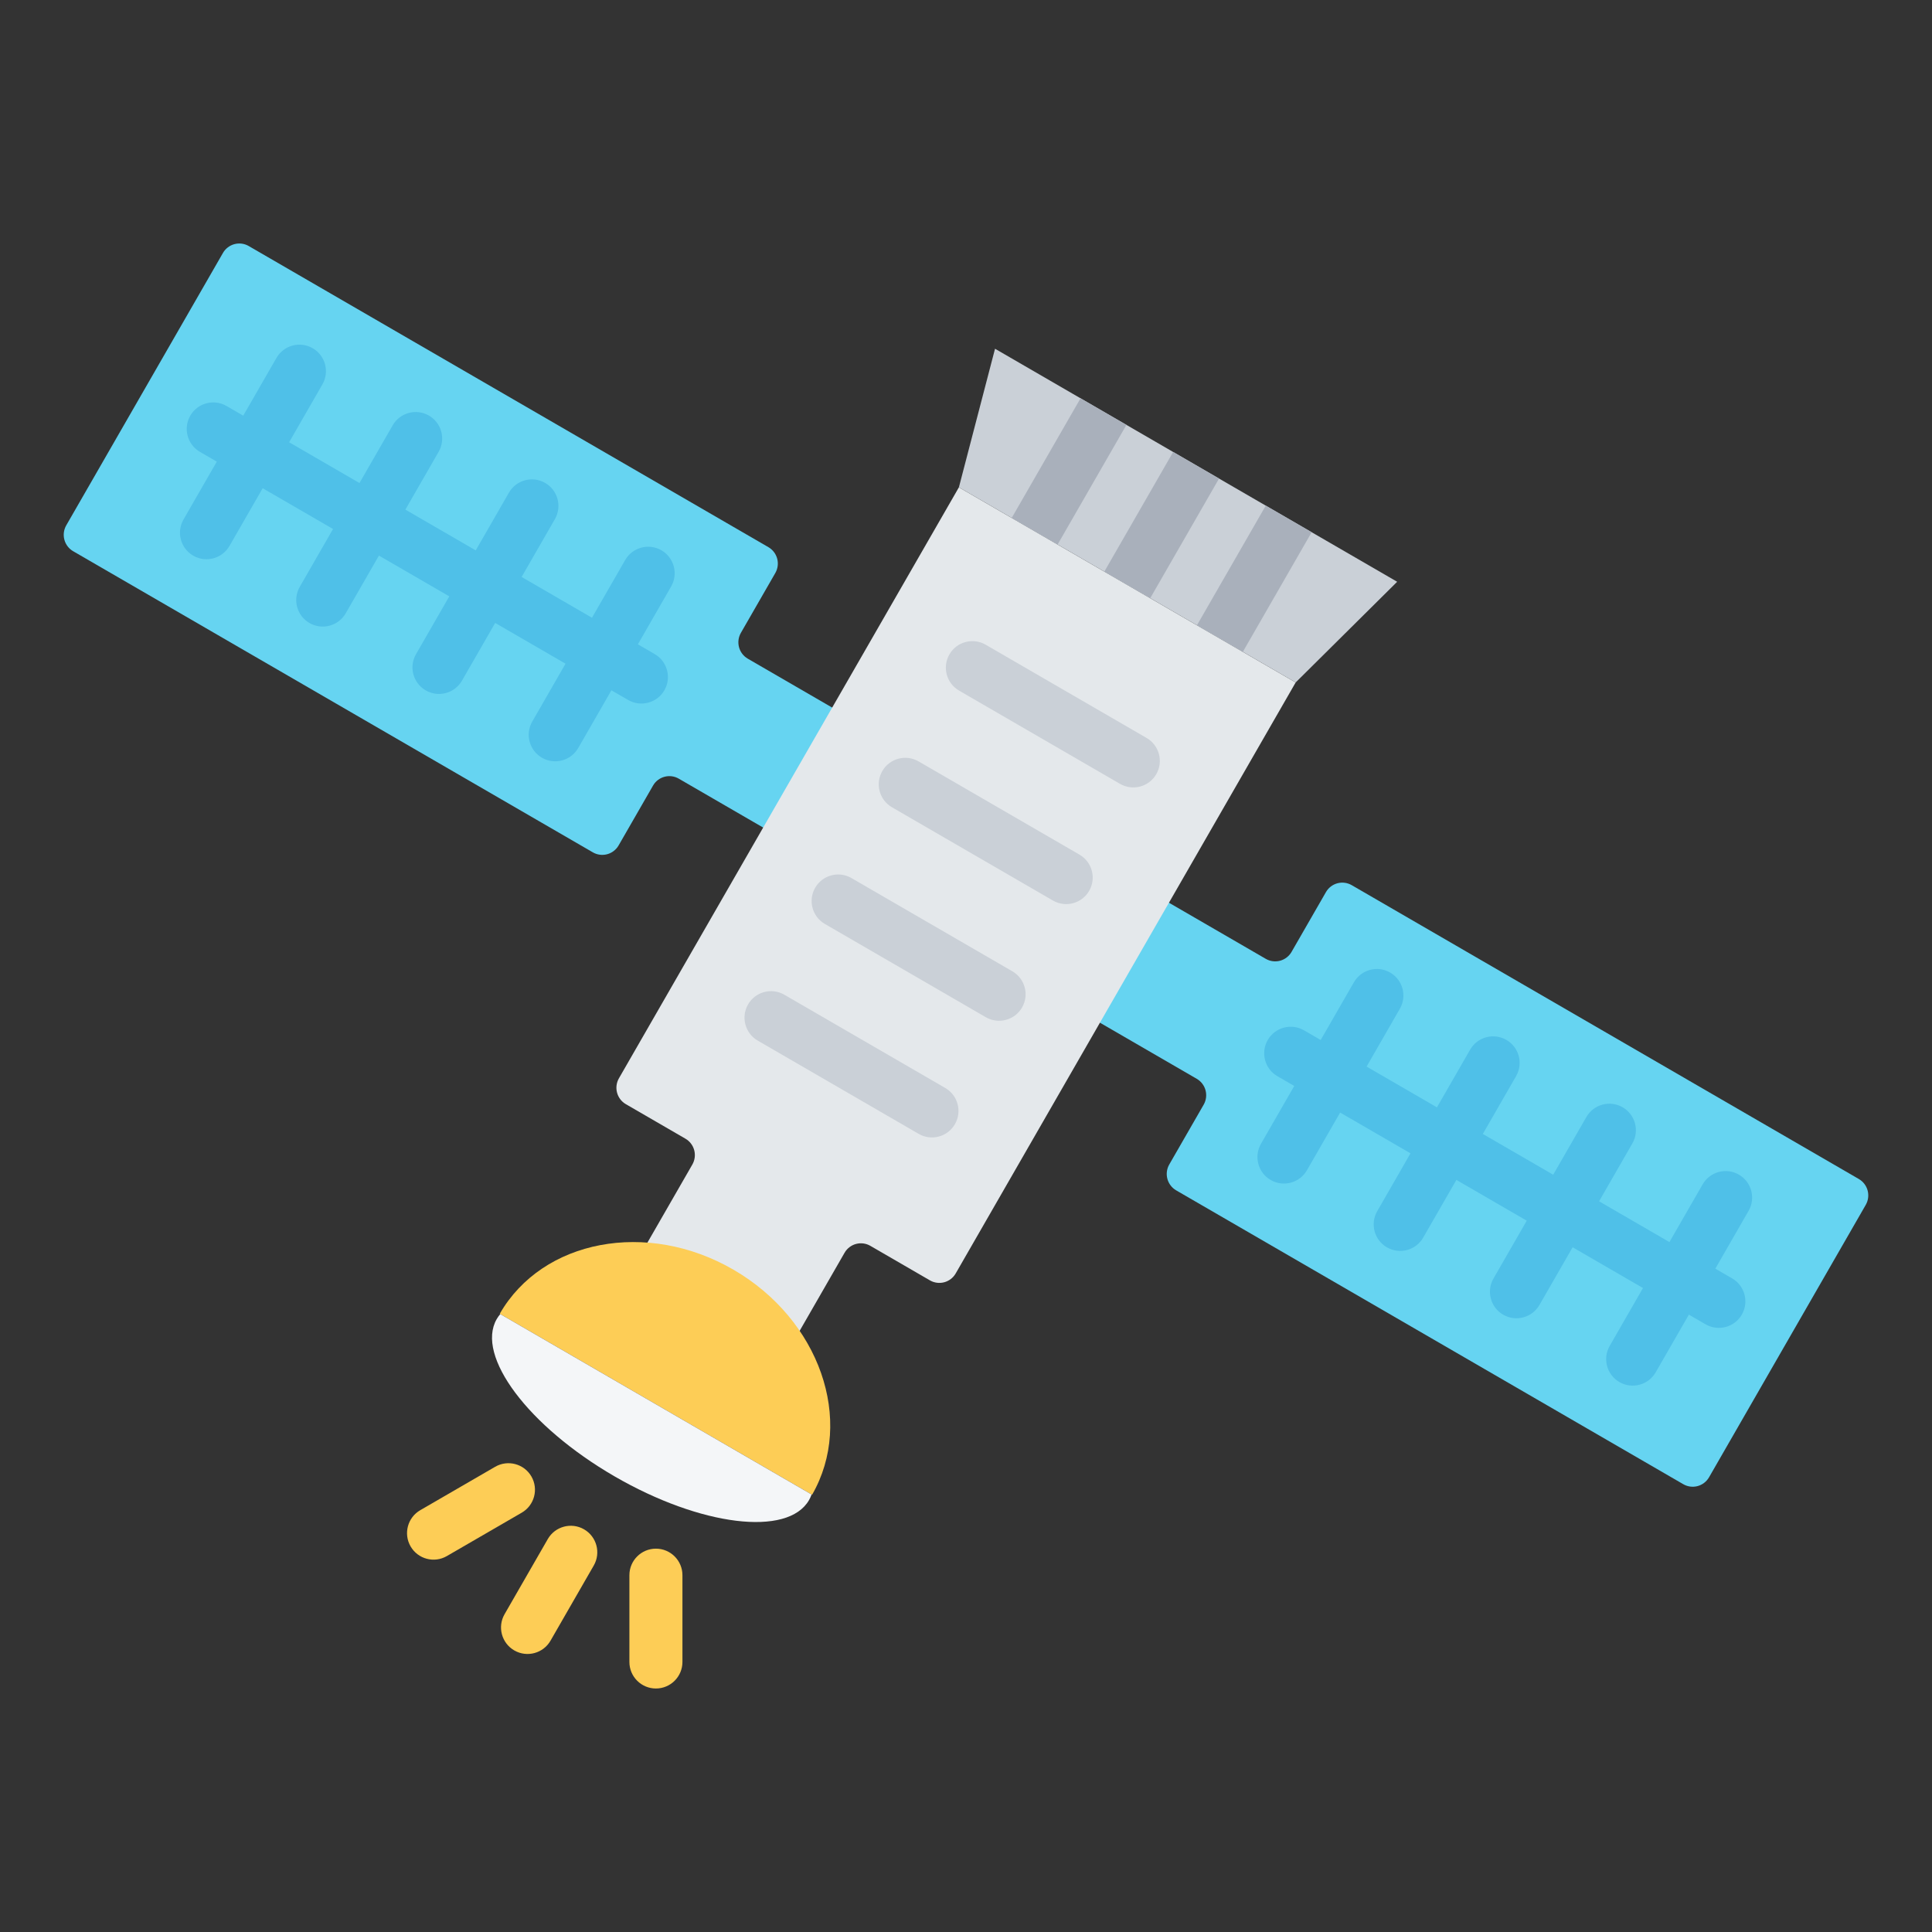 <svg clip-rule="evenodd" fill-rule="evenodd" stroke-linejoin="round" stroke-miterlimit="2" viewBox="0 0 510 510" xmlns="http://www.w3.org/2000/svg"><rect x="0" y="0" width="510" height="510" fill="#333333" stroke="none"/><g><path d="m317.736 291.609c.66-1.148.839-2.513.497-3.794s-1.177-2.373-2.321-3.036l-44.12-25.566 18.22-31.671 44.12 25.565c1.144.663 2.504.843 3.78.499 1.276-.343 2.365-1.181 3.025-2.329l9.08-15.784c.661-1.149 1.749-1.987 3.025-2.33s2.636-.164 3.781.499l133.863 77.567c1.144.663 1.979 1.755 2.321 3.036s.163 2.646-.498 3.794l-41.361 71.901c-.661 1.148-1.749 1.986-3.025 2.33-1.277.343-2.636.163-3.781-.5l-133.863-77.567c-1.144-.663-1.979-1.755-2.321-3.036s-.163-2.645.498-3.794z" fill="#66d4f1"/><path d="m172.381 207.383-9.08 15.784c-.661 1.149-1.749 1.987-3.025 2.33-1.277.343-2.636.163-3.781-.5l-137.181-79.489c-1.144-.663-1.979-1.755-2.321-3.036s-.163-2.646.498-3.794l41.361-71.901c.661-1.148 1.749-1.986 3.025-2.329 1.277-.344 2.637-.164 3.781.499l137.181 79.489c1.144.664 1.979 1.756 2.321 3.037.342 1.28.163 2.645-.498 3.794l-9.08 15.784c-1.376 2.391-.559 5.449 1.824 6.83l40.832 23.661-18.219 31.671-40.833-23.66c-2.383-1.381-5.43-.561-6.805 1.83z" fill="#66d4f1"/><path d="m229.75 328.87c-1.145-.663-2.504-.843-3.781-.5-1.276.343-2.364 1.181-3.025 2.33l-13.018 22.63-40.186-23.286 13.018-22.63c.661-1.148.84-2.513.498-3.794s-1.177-2.373-2.321-3.036l-15.727-9.113c-1.145-.663-1.98-1.755-2.321-3.036-.342-1.281-.163-2.646.497-3.794l89.741-156.001 88.898 51.512-89.741 156.001c-.661 1.148-1.749 1.986-3.025 2.329s-2.636.164-3.78-.499z" fill="#e4e8eb"/><path d="m368.818 153.572-106.155-61.512-9.538 36.58 88.898 51.512z" fill="#cad0d7"/><path d="m267.068 136.72 18.156-31.562c.004-.006.008-.012.011-.019l12.114 7.019-18.156 31.562c-.004.006-.008.013-.011.019zm24.449 14.167 18.156-31.562c.004-.006.007-.012.011-.019l12.113 7.019-18.156 31.562c-.003.006-.007.012-.011.019zm24.449 14.167 18.156-31.562c.003-.006.007-.013.011-.019l12.113 7.019-18.156 31.562c-.004.006-.007.012-.011.019z" fill="#a9b0bb"/><path d="m131.922 346.809c11.285-19.617 38.919-24.841 61.671-11.657 22.751 13.183 32.061 39.813 20.776 59.431z" fill="#fdcd56"/><path d="m132.053 346.885c-.355.415-.67.86-.943 1.336-5.589 9.715 8.345 28.307 31.097 41.49 22.752 13.184 45.761 15.999 51.35 6.283.273-.475.5-.971.681-1.487z" fill="#f4f6f8"/><path d="m253.172 182.301c-3.342-1.937-4.484-6.223-2.547-9.566s6.224-4.484 9.567-2.547l42.484 24.618c3.343 1.937 4.484 6.223 2.547 9.566-1.936 3.343-6.223 4.484-9.566 2.547z" fill="#cad0d7"/><path d="m69.341 128.879-8.762 15.233c-1.927 3.349-6.21 4.504-9.559 2.577-3.348-1.926-4.503-6.209-2.577-9.558l8.785-15.271-4.446-2.576c-3.343-1.937-4.484-6.224-2.547-9.566 1.937-3.343 6.224-4.484 9.566-2.547l4.408 2.554 8.763-15.233c1.926-3.349 6.209-4.504 9.558-2.577 3.349 1.926 4.504 6.209 2.577 9.558l-8.785 15.271 18.573 10.762 8.763-15.233c1.927-3.349 6.209-4.504 9.558-2.577 3.349 1.926 4.504 6.209 2.577 9.558l-8.784 15.271 18.572 10.762 8.763-15.233c1.927-3.349 6.21-4.504 9.558-2.577 3.349 1.926 4.504 6.209 2.578 9.558l-8.785 15.271 18.573 10.762 8.763-15.233c1.926-3.349 6.209-4.504 9.558-2.577 3.349 1.926 4.503 6.209 2.577 9.558l-8.785 15.271 4.446 2.576c3.343 1.937 4.484 6.224 2.547 9.566-1.937 3.343-6.223 4.484-9.566 2.547l-4.408-2.554-8.763 15.233c-1.926 3.349-6.209 4.504-9.558 2.578-3.349-1.927-4.504-6.21-2.577-9.559l8.785-15.271-18.573-10.762-8.763 15.233c-1.926 3.349-6.209 4.504-9.558 2.577-3.349-1.926-4.504-6.209-2.577-9.558l8.784-15.271-18.572-10.762-8.763 15.233c-1.927 3.349-6.21 4.504-9.558 2.577-3.349-1.926-4.504-6.209-2.578-9.558l8.785-15.271z" fill="#4fc0e8"/><path d="m353.763 293.687-8.763 15.233c-1.926 3.349-6.209 4.504-9.558 2.577-3.349-1.926-4.504-6.209-2.577-9.558l8.785-15.271-4.446-2.576c-3.343-1.937-4.484-6.224-2.547-9.566 1.937-3.343 6.223-4.484 9.566-2.547l4.408 2.554 8.762-15.233c1.927-3.349 6.21-4.504 9.559-2.577 3.348 1.926 4.503 6.209 2.577 9.558l-8.785 15.271 18.573 10.762 8.763-15.233c1.926-3.349 6.209-4.504 9.558-2.577 3.349 1.926 4.503 6.209 2.577 9.558l-8.785 15.271 18.573 10.762 8.763-15.233c1.926-3.349 6.209-4.504 9.558-2.577 3.349 1.926 4.504 6.209 2.577 9.558l-8.785 15.271 18.573 10.762 8.763-15.233c1.927-3.349 6.209-4.504 9.558-2.577 3.349 1.926 4.504 6.209 2.578 9.558l-8.785 15.271 4.445 2.576c3.343 1.937 4.485 6.224 2.548 9.566-1.937 3.343-6.224 4.484-9.567 2.548l-4.407-2.555-8.763 15.233c-1.927 3.349-6.209 4.504-9.558 2.578-3.349-1.927-4.504-6.21-2.577-9.559l8.784-15.271-18.573-10.762-8.762 15.233c-1.927 3.349-6.21 4.504-9.558 2.577-3.349-1.926-4.504-6.209-2.578-9.558l8.785-15.271-18.573-10.762-8.763 15.233c-1.926 3.349-6.209 4.504-9.558 2.577-3.349-1.926-4.503-6.209-2.577-9.558l8.785-15.271z" fill="#4fc0e8"/><g fill="#cad0d7"><path d="m235.456 213.099c-3.343-1.937-4.484-6.223-2.547-9.566s6.223-4.484 9.566-2.547l42.485 24.618c3.342 1.937 4.484 6.223 2.547 9.566s-6.224 4.484-9.566 2.547z"/><path d="m217.739 243.897c-3.343-1.937-4.484-6.223-2.547-9.566s6.223-4.484 9.566-2.547l42.485 24.617c3.343 1.937 4.484 6.224 2.547 9.567-1.937 3.342-6.223 4.484-9.566 2.547z"/><path d="m200.022 274.695c-3.342-1.937-4.484-6.224-2.547-9.566 1.937-3.343 6.224-4.484 9.566-2.547l42.485 24.617c3.343 1.937 4.484 6.224 2.547 9.567-1.937 3.342-6.223 4.484-9.566 2.547z"/></g><path d="m144.603 406.274c1.927-3.349 6.21-4.504 9.559-2.577 3.348 1.926 4.503 6.209 2.577 9.558l-11.416 19.844c-1.926 3.349-6.209 4.504-9.558 2.578-3.349-1.927-4.504-6.21-2.577-9.559z" fill="#fdcd56"/><path d="m166.146 415.808c0-3.863 3.136-7 7-7 3.863 0 7 3.137 7 7v22.915c0 3.863-3.137 7-7 7-3.864 0-7-3.137-7-7z" fill="#fdcd56"/><path d="m130.709 387.195c3.343-1.937 7.629-.795 9.566 2.547 1.937 3.343.796 7.63-2.547 9.567l-19.773 11.457c-3.342 1.937-7.629.796-9.566-2.547s-.795-7.629 2.547-9.566z" fill="#fdcd56"/></g></svg>